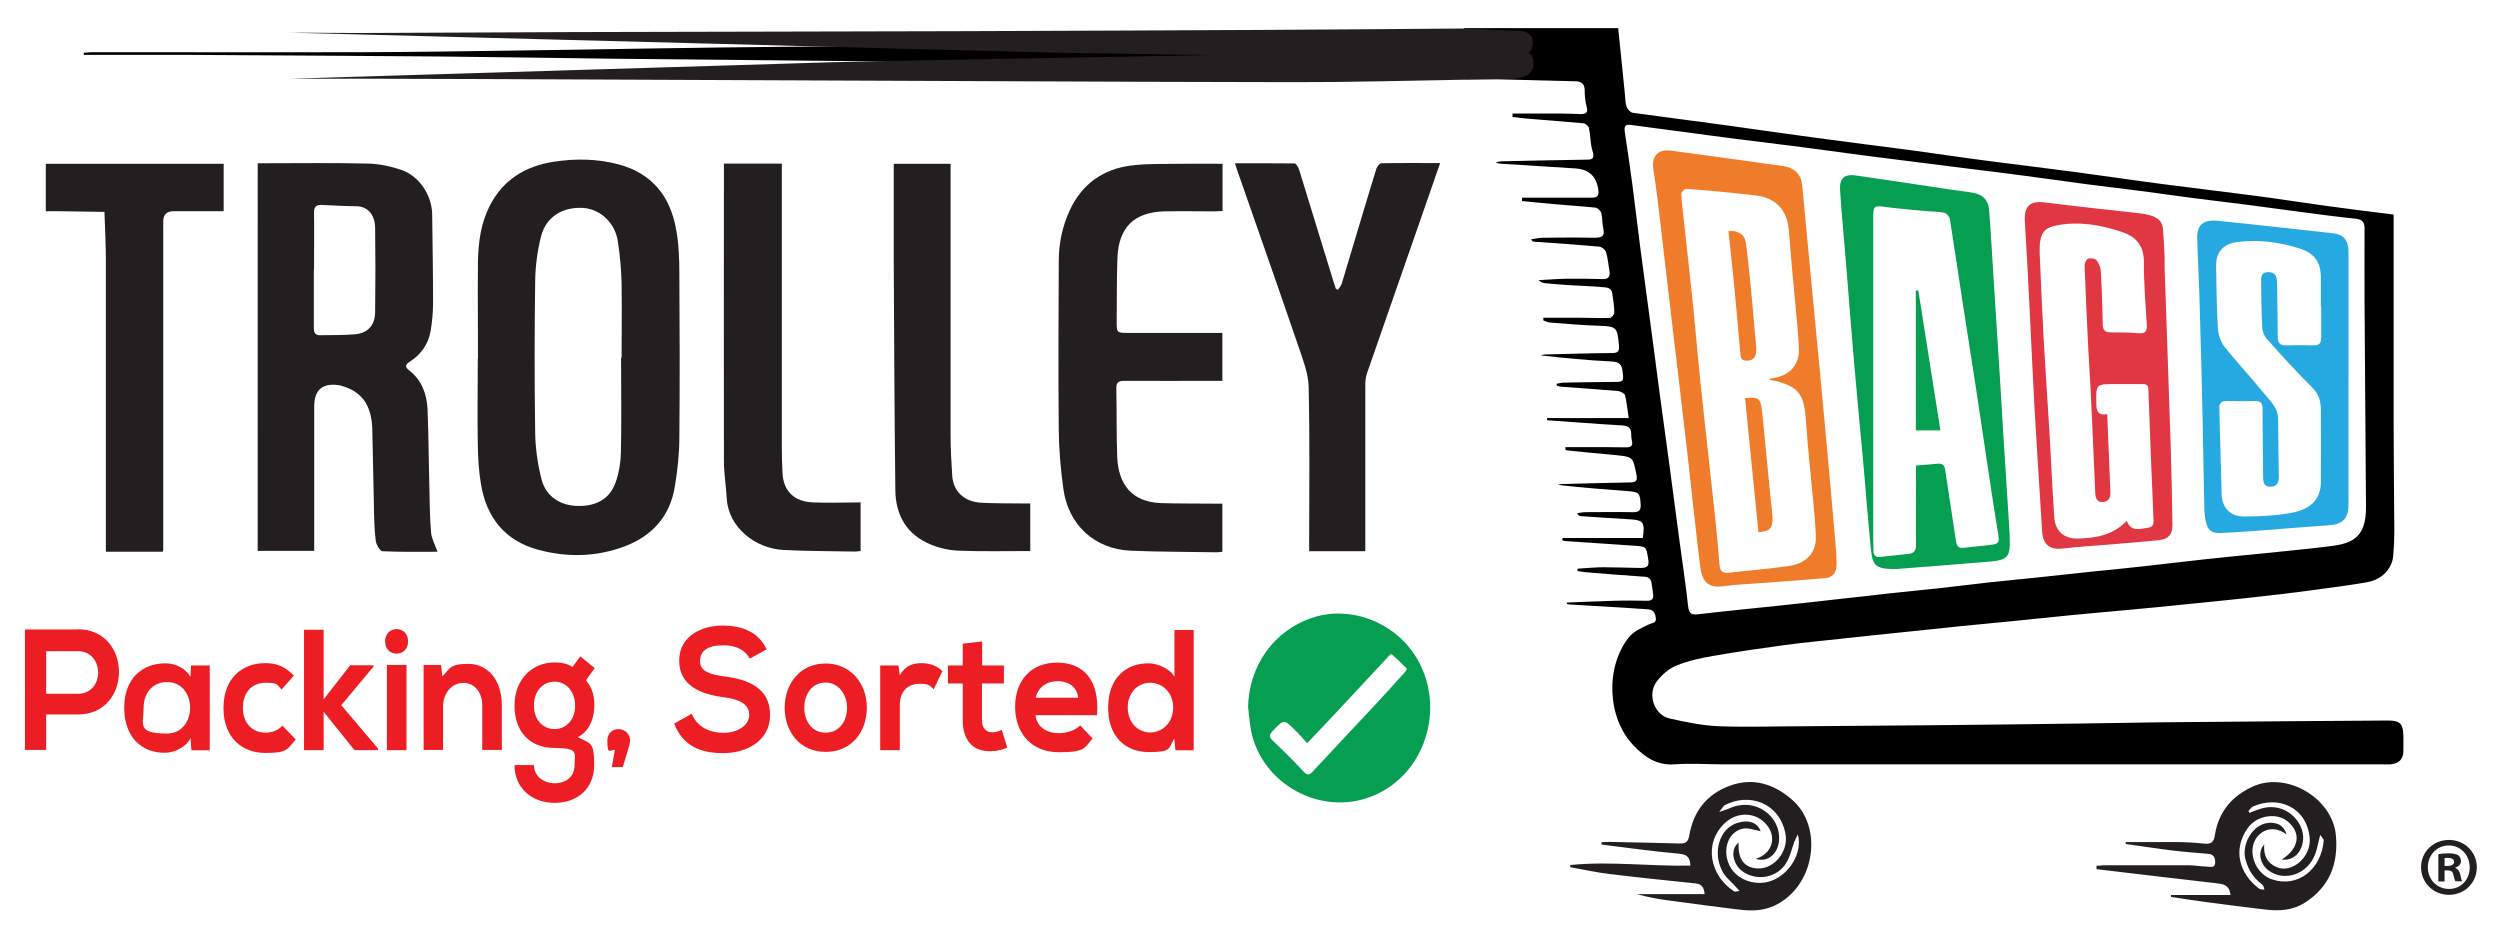 <?xml version="1.0" encoding="UTF-8"?> <svg xmlns="http://www.w3.org/2000/svg" id="Layer_1" version="1.1" viewBox="0 0 1402.8 520.1"><defs><style> .st0 { fill: #ec1e24; } .st1 { fill: #ee7c2a; } .st2 { fill: #231f20; } .st3 { fill: #26a9e0; } .st4 { fill: #069f51; } .st5 { fill: #e03743; } </style></defs><path d="M879.5,338.1c8.8-.3,17.6-.8,26.4-1,6.1-.2,12.2-.1,18.3,0,2.8,0,3.7-1,3.4-3.6-.3-2.1-.5-4.3-.9-6.4-.4-2.2-1.5-3.4-4.1-3.5-10.9-.7-21.7-1.6-32.6-2.5-1.6-.1-3.2-.4-4.8-.7,0-.4,0-.9,0-1.3,4.9-.3,9.8-.8,14.7-.8,6.8,0,13.7.3,20.5.4,4.2,0,5.1-1.1,4.4-5.3-1.1-6.8-1.1-6.7-7.9-7.2-12.9-.9-25.8-1.7-38.6-2.6-.5,0-1.1-.3-1.6-.4,0-.4,0-.8,0-1.3h45.1c1.3-8.8.3-10.1-7.2-10.5-9.3-.5-18.5-1.2-27.8-1.8-.6,0-1.2-.4-1.8-1.6,1.4-.2,2.8-.6,4.3-.6,9,0,18-.2,27,0,3.7.1,4.5-1.4,4.3-4.6-.4-6.1-.9-6.7-7-7.2-13.1-1-26.3-2-39.5-3.5.8-.2,1.6-.5,2.5-.5,12.6-.3,25.3-.7,37.9-.9,3.4,0,4.5-.8,3.7-4.6-2-9.7-1.8-9.7-11.4-10.7-9-.8-17.9-1.7-26.9-2.6-.5,0-1-.2-1.5-.3,0-.5,0-1.1,0-1.6,7.8,0,15.7,0,23.5,0,3.6,0,7.3.2,10.9.1,2.3,0,3.6-.9,2.9-3.6-.3-1.2-.4-2.6-.4-3.9,0-3.4-1.6-4.6-5.2-4.8-14-.8-28-1.9-42-2.9,0-.4,0-.8,0-1.2h45.8c-.8-5.2-1.1-9.1-2.1-12.9-.3-1-2.5-2.1-3.9-2.3-10.5-.9-21.1-1.6-31.7-2.4-.9,0-1.8-.4-2.7-.6,0-.4,0-.7,0-1.1,1.2-.2,2.5-.5,3.7-.6,9.6-.2,19.2-.3,28.8-.4,5.1,0,5.1-.4,4.5-5.7-.5-4.3-2-5.6-6.5-5.8-13.1-.6-26.3-1.9-39.5-3.4.8-.2,1.6-.5,2.4-.5,12.5-.3,25-.7,37.5-.8,3.6,0,4.4-1,4-4.6-.9-9.9-1.4-10.4-11.2-10.7-9.1-.3-18.2-1.1-27.3-1.8-1.3,0-2.6-.8-3.9-1.2v-1.5c7.3,0,14.5,0,21.6,0,5.2,0,10.5.3,15.7.1.9,0,2.5-1.9,2.5-2.9,0-3.6-.6-7.2-1.1-10.8-.4-3.4-3.3-3.4-5.6-3.6-5.6-.5-11.3-.7-16.9-1-5.1-.3-10.1-.7-15.2-1.2-1.2-.1-2.4-.5-3.6-1.7,5.2-.3,10.4-.7,15.6-.8,6.7-.1,13.4,0,20.1.2,3.4.1,4.5-1.2,4-4.4-.6-3.6-.9-7.2-1.9-10.7-.4-1.3-2.3-2.9-3.7-3.1-12.3-1.1-24.5-1.9-36.8-2.8-.5,0-1-.3-1.6-1.3,2.2-.3,4.4-.9,6.6-.9,9.6-.1,19.2-.2,28.8,0,4,0,6.2-.6,5.1-5.3-.6-2.8-.4-5.8-1.1-8.6-.3-1.2-2.1-2.9-3.3-3-7.5-.8-15-1.2-22.5-1.9-6.2-.5-12.5-1.2-18.7-1.8,0-.6,0-1.3,0-1.9,8.4,0,16.7,0,25.1,0,4.8,0,9.6,0,14.4,0,2.9,0,3.7-1.4,3.4-4.1q-1.4-11.6-13-12.3c-14.2-.9-28.4-1.8-42.6-2.7-.4,0-.8-.3-2.1-.7,1.6-.3,2.5-.6,3.3-.6,15.6-.3,31.1-.7,46.7-.9,3.5,0,6,.2,4.4-4.9-1.3-4.1-1.1-8.6-2-12.8-.2-1.1-1.8-2.5-2.9-2.7-10.8-1-21.7-1.8-32.5-2.7-2.5-.2-5-.6-7.5-.9v-1.9c8.8,0,17.5,0,26.3,0,3.9,0,7.9.2,11.8.3,2.8,0,4.5-.5,3.5-4.1-.8-2.9-1.1-6-1.1-9,0-4-1.9-5.3-5.7-5.3-14.4-.3-28.8-.8-43.1-1.1-6.2-.1-12.5,0-18.4,0-1.8-6.7-1.8-6.6-8.4-6.7-28.2-.3-56.4-.6-84.7-.9-26.6-.3-53.2-.6-79.9-.9-46.8-.5-93.7-1-140.5-1.4-26.5-.3-53-.5-79.4-.8-27.2-.3-54.4-.5-81.6-.8-33.7-.4-67.5-1-101.2-1.3-46.9-.4-93.7-.6-140.6-.9-18,0-36,0-54,0h-4.7c0-.4,0-.8,0-1.2,1.4,0,2.8-.3,4.2-.3,11.5,0,23,0,34.5,0,39.5,0,79.1.1,118.6,0,27.5-.1,55-.5,82.5-.9,26.2-.3,52.3-.8,78.5-1.2,27.1-.4,54.1-.8,81.2-1,19.4-.2,38.7-.3,58.1-.4,27.8-.2,55.5-.5,83.3-.8,24.9-.3,49.7-.6,74.6-.9,42.2-.5,84.4-.9,126.6-1.4,8.4,0,16.9-.3,25.3-.3,6.6,0,6.6,0,7.2-6.6h86.4c1.2,12.2,2.5,24.3,3.7,36.4.3,2.6.2,5.3,1,7.7.5,1.4,2.1,3.2,3.5,3.4,17.9,2.5,35.8,4.7,53.8,7.2,16,2.2,32,4.6,48,6.7,18.4,2.5,36.8,4.8,55.1,7.2,14.2,1.9,28.3,4.1,42.5,5.9,16.5,2.2,33,4.1,49.4,6.3,16.5,2.2,32.9,4.7,49.3,6.8,16.6,2.2,33.3,4.1,49.9,6.3,13.9,1.8,27.7,4,41.6,5.9,12.6,1.7,25.2,3.3,37.3,4.8,0,38.2,0,76.2,0,114.1,0,21.2.3,42.5.4,63.7,0,4.5-.2,9-.6,13.5-.6,7.4-6.2,13.5-14.7,15-10.2,1.8-20.6,3.1-30.9,4.5-11.3,1.5-22.7,2.9-34,4.1-12.2,1.4-24.5,2.5-36.8,3.8-11,1.1-21.9,2.2-32.9,3.2-10.8,1-21.7,1.9-32.5,3-10.5,1-21,2.2-31.5,3.2-9.9,1-19.9,1.9-29.8,2.9-10.5,1.1-21,2.2-31.6,3.3-11.7,1.2-23.3,2.4-35,3.7-10.9,1.2-21.9,2.2-32.8,3.7-13.2,1.8-26.3,3.7-39.4,6-6.9,1.2-13.9,2.7-20.4,5.4-4.2,1.7-8.1,5.1-10.9,8.8-5.5,7.1-1.7,18.9,7.3,20.9,9,2,18.1,3.9,27.2,4.3,16.6.6,33.2,0,49.8,0,25-.2,50-.4,75.1-.6,25.7-.3,51.5-.5,77.2-.9,19.3-.2,38.7-.7,58-.8,38.5-.4,77.1-.6,115.6-.9,6.9,0,8.6,1.8,8.7,8.8,0,2.6,0,5.2,0,7.9,0,5-2.3,7.4-7.3,7.9-1.3.1-2.6,0-3.9,0-123.2,0-246.3,0-369.5,0-9.5,0-19-.7-28.4,0-9.8.7-16.8-4.2-22.8-10.5-15.1-15.7-15.9-44.3-2.7-60.8,2.7-3.4,7.3-5.4,11.4-7.3,1.9-.9,4.1-.6,3.7-3.5-.3-2.7-1.3-4.7-4.4-4.9-4.5-.3-9-.6-13.5-.9-10.1-.6-20.3-1.2-30.4-1.8-.5,0-1.1-.2-1.6-.3,0-.3,0-.6,0-.9ZM1326.8,170.6c0-14.1-.1-28.2,0-42.3,0-4-1.5-5.2-5.2-5.6-10-1-20-2.4-30.1-3.7-10-1.3-20-2.7-29.9-4-10.2-1.3-20.3-2.5-30.5-3.8-10.1-1.3-20.3-2.8-30.4-4.1-9.9-1.3-19.7-2.4-29.6-3.7-12.3-1.6-24.5-3.4-36.8-5-10.3-1.4-20.7-2.6-31-3.9-12.6-1.6-25.3-3.2-37.9-4.8-9.6-1.2-19.2-2.4-28.7-3.7-10.3-1.4-20.5-2.8-30.8-4.1-10.2-1.3-20.4-2.5-30.5-3.8-10.3-1.3-20.6-2.7-30.8-4.1-9.6-1.3-19.1-2.4-28.7-3.8-3.8-.6-4.7.2-4.2,3.9,1.5,9.7,2.9,19.4,4.2,29.1,1.6,12.2,3,24.4,4.6,36.6,1.6,12.5,3.4,24.9,5,37.4,1.9,13.9,3.7,27.8,5.5,41.6,1.9,14.2,3.9,28.4,5.8,42.6,1.9,14.3,3.8,28.6,5.7,42.9,1.6,11.9,3.4,23.7,4.7,35.6.4,3.9,1.4,5.3,5.6,4.8,15-1.8,30-3.2,45-4.8,11.5-1.2,23-2.5,34.5-3.8,9.5-1,18.9-2.1,28.4-3.2,9-1,18.1-1.8,27.1-2.8,9.5-1,18.9-2.3,28.3-3.3,9.5-1,19-1.9,28.4-2.9,9.9-1,19.8-2.2,29.8-3.2,9.3-1,18.7-1.8,28-2.9,12.1-1.3,24.1-2.8,36.2-4.1,10.2-1.1,20.5-2.1,30.7-3.1,12.2-1.3,24.5-2.4,36.7-3.9,12.5-1.5,21.9-3.6,21.7-22.4"></path><path class="st2" d="M144.4,91.6c1.6,0,3.1,0,4.5,0,19.2,0,38.4-.3,57.6.2,6.2.1,12.7,1.5,18.6,3.5,10.1,3.4,17.2,14.2,17.4,24.8.2,16.6.5,33.2.5,49.8,0,5.3-.5,10.7-1.4,16-1.3,7.1-5.2,12.8-11.3,16.8-2.5,1.6-3.7,2.9-.5,5.3,7,5.5,9.7,13.3,10.1,21.7.6,13.9.6,27.9,1,41.8.2,9.2.2,18.3,1,27.4.3,3.5,2.3,6.9,3.6,10.7-10.3,0-20.6.2-30.9-.3-1.4,0-3.6-3.9-3.8-6.1-.8-6.8-.9-13.6-1-20.4-.4-14.1-.5-28.2-.9-42.3-.5-13.4-6-20.8-17.2-24-.6-.2-1.1-.3-1.7-.4q-13.7-1.9-13.7,12c0,25.2,0,50.4,0,75.5v5.5h-31.7V91.6ZM176.1,151.3c0,10.9,0,21.8,0,32.8,0,2.8,1,4.1,3.7,4,6.4-.1,12.8,0,19.2-.5,7.4-.6,11.4-5,11.5-12.6.2-15.7.2-31.4,0-47.1-.1-6.6-3.4-12.1-10.7-12.2-6.4,0-12.8-.4-19.1-.7-3.4-.2-4.6,1.1-4.5,4.6.2,10.6,0,21.3,0,31.9Z"></path><path class="st2" d="M685.9,186.6v27.1c-1.7,0-3.3,0-4.9,0-16.7,0-33.5.1-50.2,0-3.5,0-4.5,1.1-4.4,4.5.3,12.8,0,25.6.5,38.4.7,14.8,7.8,25.1,24.6,25.7,9.7.3,19.5.2,29.2.3,1.6,0,3.1,0,5.2,0v27c-1.2.1-2.1.3-3.1.3-16.1-.3-32.3-.2-48.4-.9-20.1-.9-34.9-14.3-37.7-34.6-1.5-10.8-2.5-21.9-2.6-32.8-.3-31.7-.2-63.5,0-95.2,0-10,2.1-19.8,6.4-28.9,6.8-14.3,18.5-22.6,34-24.6,9.2-1.2,18.5-.8,27.8-1,7.8-.1,15.6,0,23.7,0v26.5c-1.4,0-2.9.2-4.5.2-9.3,0-18.6-.2-27.9,0-17.4.4-26,9.1-26.6,26.4-.4,11.9-.3,23.9-.4,35.8,0,5.7.2,6,5.8,6,16.3,0,32.6,0,48.9,0,1.6,0,3.1,0,4.7,0Z"></path><path class="st2" d="M767,209.6c-.7,2.1-.9,4.6-.9,6.8,0,29.4,0,58.8,0,88.2,0,1.4,0,2.9,0,4.7h-31.5v-5.1c0-29.1.4-58.2-.3-87.3-.2-7.2-3-14.6-5.4-21.6-11.5-33.6-23.3-67.1-35-100.7-.3-.8-.5-1.6-.9-3,11.3,0,22.3,0,33.3.1.9,0,2.2,2,2.6,3.3,5.9,19.1,11.7,38.2,17.6,57.3,1,3.3,2,6.6,3.1,9.8.4.2.8.4,1.2.5.7-1.2,1.7-2.2,2.1-3.5,6.5-21.5,12.8-43,19.4-64.4.4-1.2,1.8-3.1,2.8-3.1,10.7-.2,21.5-.1,33-.1-2.8,8.1-5.4,15.5-8,23"></path><path class="st2" d="M91.3,309.6h-31.9c0-1.9,0-3.7,0-5.5,0-52.8,0-105.6,0-158.4,0-8.9-.5-17.9-.8-26.8-8.9-.1-17.7-.3-26.6-.4-2,0-4,0-6.3,0v-26.6h99.8v26.6c-9.5,0-18.8,0-28,0q-5.9,0-5.9,5.7c0,61.4,0,122.8,0,184.2,0,.3-.1.5-.3,1.2Z"></path><path class="st2" d="M268.2,201.2c0-18.2-.2-36.4,0-54.6.2-10.7,1.6-21.3,6.6-31.1,7.4-14.6,19.9-22.2,35.6-24.7,12.2-1.9,24.5-1.8,36.6,1.4,19,5.1,29.1,18,32.4,36.6,1.5,8.1,1.8,16.4,1.8,24.7.2,30.6.3,61.1,0,91.7,0,9.4-1,18.8-2.6,28.1-2.7,16.3-12.5,27.3-27.9,33.2-16.1,6.1-32.6,6.4-49,1.9-18.5-5.1-28.7-18.1-31.8-36.6-1.3-7.5-1.7-15.3-1.8-22.9-.3-15.9,0-31.7,0-47.6ZM348.5,200.7c.1,0,.2,0,.3,0,0-13.8.2-27.7,0-41.5-.2-7.9-.9-15.9-2.1-23.7-1.5-10.4-9.8-18.1-19.3-18.8-11.6-.8-21,4.9-23.8,15.9-2.1,8.2-3.2,16.8-3.3,25.3-.4,28.2-.4,56.5,0,84.7.1,8.9,1.4,17.9,3.6,26.5,2.5,9.5,10.5,14.6,20.2,14.8,10.3.3,18.1-4,21.3-13.1,1.9-5.4,2.9-11.3,3-16.9.4-17.7.1-35.5.1-53.2Z"></path><path class="st2" d="M406.2,91.8h32.5c0,1.9,0,3.6,0,5.3,0,51.1,0,102.1,0,153.2,0,5.1.1,10.2.4,15.3.5,9.9,6.5,15.9,17,16.3,8.8.4,17.7,0,26.8,0v27.3c-1,.1-2.1.3-3.2.3-13.4-.3-26.8-.2-40.1-.9-15.7-.8-30.9-12.6-31.8-28.9-.4-7.1-1.6-14.1-1.6-21.2-.1-53.8,0-107.7,0-161.5v-5.3Z"></path><path class="st2" d="M501.4,91.9h32v5c0,49.1,0,98.1,0,147.2,0,7.5.4,15.1.9,22.6.5,9.1,6.8,15,16.6,15.4,7.5.4,15.1.3,22.7.4,1.4,0,2.8,0,4.5,0v26.7c-13.5,0-26.9.3-40.2-.2-5.2-.2-10.7-1.4-15.5-3.4-13.5-5.5-19.9-16.4-20-30.7-.5-42.9-.7-85.8-.9-128.7,0-16.4,0-32.9,0-49.3v-4.9Z"></path><path class="st2" d="M881,485.4c22.4-2.3,45,.8,67.5.3-.2-5.1-2.3-6.3-6.6-6.7-14.5-1.3-28.9-3.3-43.3-5.1,0-.4,0-.8,0-1.3,1.5,0,2.9-.2,4.4-.2,13.2.3,26.4.5,39.6.9,3.4.1,4.7-1,5.3-4.6,2.3-13.4,9.8-23.1,22.7-27.8,12.9-4.7,24.3-1.2,34.6,7.5,18.3,15.3,13.4,49.3-9.8,59.9-6.4,2.9-12.9,2.9-19.6,2.1-13.1-1.6-26.1-3.3-39.2-5.1-6.1-.8-12.2-1.9-18.2-3.6h38.1c-.3-3.6-1.6-5.7-5.1-6-16.2-1.7-32.3-3.3-48.4-5.3-7.4-.9-14.6-2.5-21.9-3.8,0-.4,0-.8,0-1.2ZM964.7,455.6c1.2-.4,4-1.3,5.2-1.8,14.9-7.1,29.8,4.3,28.3,18.3-.8,7.3-6.6,12-13,9.8,9.9-3.1,12.3-13.3,4.8-20.5-6-5.8-15.5-5.7-22,.3-12.6,11.7-8.2,30,5.1,38.5.5.3,1.5-.1,3-.3-1.1-1.2-1.7-1.9-2.3-2.5-2.4-2.7-5.4-5-7.1-8.1-5.9-10.4-2.3-24.3,8.3-27.6,6.4-2,11.3,0,12.9,4.7-3.1-.5-6.8-2.1-10-1.4-7.2,1.6-10.4,9.1-8.9,16.4,2.5,12.2,15.9,16.2,24.8,12.9,10.3-3.7,17.8-15.8,15-26.1-.9,1.9-1.5,2.9-1.9,4-1.5,4-2.4,8.4-4.6,12-4.9,8.2-16,10.3-23.9,5.2-6.3-4.1-7.8-12.9-2.8-16.6-.6,9.1,3,14.1,10.6,14.5,9.2.5,17.5-9.6,15.7-19.2-3.2-17.6-20.5-23.7-34.5-16.1"></path><path class="st2" d="M1218.4,502.2h33.2c-.5-4.5-2.6-6-7.2-6.5-22.7-2.6-45.3-5.3-68-8,0-.6,0-1.2,0-1.9,1.4,0,2.8-.2,4.2-.3,15.7,0,31.4,0,47.2,0,3.6,0,7.2.7,10.8.8,1.8,0,4.4,1,4.4-2.5,0-2.7-1.1-4.5-3.9-4.7-6.5-.6-13-1-19.5-1.8-9-1.1-17.9-2.5-26.8-3.7,0-.4,0-.7,0-1.1,9.3,0,18.5,0,27.8,0,5.5,0,11,.3,16.5.9,3.8.4,5.2-1.2,5.7-4.7,2-13.1,9.6-22.1,21.4-27.4,19-8.6,44.6,6.6,46.5,27.3,1.5,16-3.5,29-17.4,37.9-7,4.5-14.7,4.8-22.7,3.8-11.1-1.3-22.1-2.7-33.2-4.2-6.4-.8-12.8-1.9-19.2-2.8,0-.4,0-.8,0-1.2ZM1280.5,482.2c9.6-6.2,10.8-14.7,3.4-21.1-6.3-5.4-17.5-3.7-22.7,3.6-8.4,11.9-4.9,25.4,6.4,33.9.7.6,2,.4,3,.6-.3-1.7-.8-2.6-1.5-3.1-5-3.7-7.9-8.7-9.3-14.7-2-8.6,5.6-22,17.1-19.4,3,.7,4.8,2.4,6.2,6.2-9.3-6.6-16.6-.7-18.5,5-2.6,7.8,2.2,17.5,10.2,20.2,14.4,5,27.8-5.5,29.1-21.9,0-.7-1-1.6-2-3-1.1,4.2-1.6,7.4-2.7,10.5-4.1,11.5-17.2,16.1-26.3,9.4-4.9-3.6-6.2-10.6-2.4-14.5-.5,5.9,1.5,10.2,6.8,12.6,8.6,3.9,19.9-5.7,18.7-16.6-1.9-17.4-18-23.6-31.9-17.3-1,.5-1.7,1.7-2.5,2.5.2.3.5.7.7,1,2.1-.8,4.1-1.7,6.2-2.3,14.2-4.4,24.8,7.9,23.8,17.5-.7,7-5.3,11.8-11.9,11Z"></path><path class="st4" d="M700.3,397.3c.3-23.8,14.7-43.8,36.5-50.8,20.7-6.7,44.6,2.2,56.9,20.8,19.1,29.1,5.8,69.8-26.6,80.5-29,9.6-61-9.9-65.5-40.1-.5-3.4-.8-6.9-1.2-10.4ZM733.5,417.1c-2.4-2.6-4.3-5-6.5-7.1-6.6-6.6-6.5-6.5-12.9.2-1.9,2.1-2.1,3.3,0,5.3,5.9,5.6,11.7,11.3,17.2,17.3,2.5,2.8,3.7,2,5.7-.3,11-11.9,22.2-23.7,33.3-35.6,5.9-6.4,11.9-12.8,17.6-19.3.8-.9,1.8-2.1,1.3-2.6-2.4-2.5-5.8-5.8-8.5-8-.1,0-.9.6-1.3,1-9.6,10.3-19.2,20.6-28.8,30.9-5.4,5.8-11,11.6-17.2,18.2Z"></path><path class="st2" d="M162.3,18.3c14.8,0,29.7.3,44.5.2,38.2-.1,76.4-.4,114.6-.5,71.6-.2,143.2-.3,214.8-.5,56.4-.2,112.7-.4,169.1-.7,45.9-.2,70.2-.5,116.2-.8,1.6,0,24.8,1.3,26.4,1.2,6.2-.2,12.4.3,12.2,7-.2,6.5-6.3,8.4-12.5,8.3-33.2-.2-66.3-.2-99.5-.6-52.9-.7-105.7-1.6-158.6-2.4"></path><path class="st2" d="M467.7,34.9c45.9-1.3,329.7-5.8,375.7-7.2,1.6,0,3.2,0,4.8-.1,6.2-.4,12.4,1.2,12.3,8,0,6.5-6.1,8.5-12.3,8.6-33.1.6-66.3,1.4-99.4,1.8-52.9.6-533.6-2.3-586.5-1.8"></path><path class="st4" d="M1065.2,319.3c-12.5.2-14.4-1.4-15.4-11.1-1.6-16.3-2.9-32.6-4.3-48.9-1.7-18.5-3.5-36.9-5.1-55.4-1.6-18.5-3-37-4.5-55.5-1.1-13.9-2.5-27.7-3.4-41.6-.4-7,2.4-9.3,9.2-8.3,17.4,2.5,34.9,5.2,52.3,7.8,4.4.7,8.9,1.1,13.3,1.9,5.2,1,8.3,4,8.8,9.2,1,12.7,1.7,25.5,2.5,38.2,1.1,17.2,2.2,34.5,3.3,51.7.7,10.6,1.3,21.1,1.9,31.7,1.1,17.8,2.3,35.6,3.4,53.4.3,4.6.6,9.3.5,13.9-.1,5.9-2.3,8-9.9,8.7-18.5,1.6-37,3-52.6,4.2ZM1075.2,261.2c4.3-.4,8.2-.6,12-1,2.7-.3,3.9.9,4.3,3.6,2,13.4,4.1,26.8,6.1,40.2.4,2.3,1.3,3.7,4,3.4,5-.6,10.1-1,15.1-1.6,5-.6,5.3-1.4,4.5-6.2-2.1-12.7-4-25.4-5.9-38.1-2.2-14.3-4.2-28.6-6.4-42.8-2.5-16.3-5.1-32.5-7.6-48.8-2.4-15.7-4.7-31.4-7.2-47.1-.2-1.3-1.9-3.1-3.1-3.4-3.5-.7-7.2-.7-10.8-1-7.5-.7-15-1.3-22.5-2.3-6-.8-6.6-.5-6.6,5.5,0,59.5,0,119.1,0,178.6,0,2.9.1,5.8.1,8.7,0,2.5,1,3.9,3.7,3.6,5.3-.6,10.7-1.1,16-1.7,2.9-.3,4.2-1.6,4.2-4.8-.2-13.2,0-26.5,0-39.7,0-1.6,0-3.1,0-5Z"></path><path class="st1" d="M1030.4,310.9c0,3.3.3,5.5,0,7.7-.5,3.4-2.8,5.5-6.1,5.8-11.5,1-23.1,1.8-34.7,2.7-7.7.6-15.4.8-23,1.9-9.4,1.3-11.7-4.4-12.6-11.2-2.6-21.1-4.8-42.3-7.2-63.5-2.6-22.4-5.2-44.9-7.9-67.3-2.9-24.7-5.8-49.5-8.7-74.2-.7-6-1.6-12-2.5-18.1-1-7,2.6-11.1,9.8-10.2,18.2,2.4,36.4,5,54.6,7.5,2.9.4,5.7.8,8.6,1.2,6,.8,9.9,4.6,10.5,10.4,3.2,33.6,6.4,67.3,9.6,100.9,2,21.6,4.1,43.3,6,64.9,1.3,14.2,2.5,28.3,3.6,41.3ZM993,213.2c0-.2,0-.4-.1-.7.8-.1,1.6-.2,2.4-.4,9.2-1.5,14.5-7.6,14.1-16.7-.3-6.5-.9-13-1.5-19.5-1.4-15.5-3-30.9-4.1-46.4-.8-11.6-7.5-18.8-19.3-19.9-4.2-.4-8.3-1-12.5-1.4-8.7-.8-17.3-1.7-26-2.2-.9,0-2.7,1.9-2.6,2.8.3,5.8,1.1,11.5,1.7,17.3,1.7,15.7,3.5,31.4,5.1,47.1,1.3,12.7,2.3,25.4,3.6,38,1.9,18.4,4,36.9,6,55.3,1.8,16.7,3.8,33.4,5,50.1.4,4.8,2.4,5.1,5.9,4.7,10.8-1.2,21.6-2.1,32.4-3.6,10.5-1.4,16.1-7.4,15.8-16.7-.2-6.4-.8-12.7-1.4-19.1-1.4-15.2-3.1-30.3-4.1-45.4-1-14.6-3.6-18.8-15.3-22.3-1.6-.5-3.3-.7-5-1Z"></path><path class="st5" d="M1214.6,150.2c1.2,34.3,2.4,68.5,3.5,102.8.4,13.8.7,27.6.9,41.4,0,5.3-2,8-7.1,8.6-8.8,1-17.6,1.6-26.4,2.4-9.4.8-18.8,1.3-28.2,2.4-7.1.8-10.9-2.2-11.4-9.4-1.4-23.2-3-46.3-4.3-69.5-1-18.3-1.8-36.5-2.7-54.8-.8-16.5-1.7-33-2.7-49.6-.6-8.8,2.8-12,11.4-10.9,17.4,2.2,34.8,4.1,52.2,6,9.3,1,13.4,3.3,13.9,8.9.4,5.2.7,10.4.9,15.6,0,2,0,4.1,0,6.1,0,0,0,0,0,0ZM1182.4,232.3c.6,15.1,1.2,29.6,1.8,44.1.1,3.2-1.3,5.1-4.4,5.3-3.2.1-3.9-2.1-4.1-5-.8-19.3-1.7-38.6-2.6-57.9-.4-7.5-.9-15.1-1.3-22.6-.8-15.8-1.5-31.6-2.1-47.4,0-1.2,1-3.3,2-3.6,1.4-.5,3.9-.2,4.7.8,1.3,1.6,2.3,4,2.4,6.1.6,10,.9,20,1.1,30,0,3.1,1.3,4.4,4.5,4.4,5.2,0,10.5,0,15.7.5,3.9.3,4.7-1.3,4.5-4.8-.7-11.7-1.7-23.5-1.6-35.2,0-9.1-4.3-14.2-12.5-16.9-11.8-3.9-23.7-6-36.2-3.7-5.8,1.1-8.6,3.1-9.5,8.9-.6,4.3-.2,8.9,0,13.3.6,13.1,1.1,26.1,1.8,39.2,1,18.3,2.3,36.5,3.4,54.7.9,15.9,1.6,31.9,2.7,47.8.5,7.7,5.5,12.1,13.2,11.9,9.9-.3,19.6-1.7,27.5-10,2.2,6,6.5,4.7,11,4.1,2.9-.4,4.1-1.1,4-4.2-1.1-24.5-2-49-2.9-73.5,0-2.2-.8-3.1-3.1-3.1-5.1,0-10.2,0-15.3,0-11.1,0-11,0-10.8,11,0,3.8.7,6.8,6.1,5.9Z"></path><path class="st3" d="M1317.8,212.9c0,23.3,0,46.6,0,69.8,0,8.5-3.3,11.6-11.6,12.1-12.7.8-25.4,2-38.2,2.9-7.4.5-14.8,1.1-22.2,1.4-4.9.2-7.1-1.7-8.1-6.6-.5-2.5-.8-5.2-.8-7.8-.4-15.5-.6-31.1-.9-46.6-.5-23.2-1.1-46.5-1.8-69.7-.3-11.6-1-23.2-1.3-34.8-.2-7.4,3.4-10.5,11.6-9.7,21.6,2.2,43.1,4.6,64.7,7,5.9.7,8.6,4,8.6,10.4,0,23.9,0,47.7,0,71.6ZM1302.3,172.2c0-5.4,0-10.8,0-16.2,0-9-3.6-14-12.3-16.7-11.3-3.5-22.8-5-34.6-3.5-7.7,1-12,5.5-11.9,13.3.2,11.8.3,23.5,1,35.3.2,3.4,1.5,7.3,3.6,10,7,8.9,14.8,17.1,21.9,25.9,3.6,4.4,8.3,8.4,8.3,14.8.1,10.8.2,21.5.4,32.3,0,3.2-.8,5.5-4.4,5.7-3.8.2-4.4-2.2-4.4-5.4,0-12.7-.4-25.3-.3-38,0-3.7-1.2-4.9-4.8-4.7-5.1.2-10.2.1-15.3,0-3.1,0-4.3,1.1-4.2,4.4.5,16,.8,32,1.3,47.9.2,7.6,4.9,12.6,12.6,12.5,8.6,0,17.4-.4,25.9-1.9,11.7-2,17.1-7.9,17.2-17.3.1-13.4.1-26.8,0-40.2,0-4.8-.9-9.1-4.8-12.9-8.9-8.8-17.3-18.1-25.6-27.4-1.4-1.6-2.4-4.1-2.5-6.2-.5-8.4-.5-16.9-.6-25.3,0-2.8-.4-5.8,3.8-5.9,3.7,0,5.1,1.6,5.1,6.3.1,10,.4,20.1.4,30.1,0,3.3,1.3,4.8,4.6,4.7,5.1-.1,10.2-.2,15.3,0,3.6.2,4.5-1.5,4.5-4.7-.1-5.7,0-11.4,0-17Z"></path><path class="st4" d="M1088.8,241.5h-13.8v-78.5c.5,0,.9,0,1.4-.1,4.1,26,8.2,52,12.4,78.6Z"></path><path class="st1" d="M979.1,223.4c7.4-.8,8.7,0,9.5,6.4,1.3,11.4,2.2,22.8,3.4,34.2.7,7.6,1.5,15.3,2.3,22.9.1,1.3.3,2.6.3,3.9,0,5.8-1.5,7.4-7.9,7.8-2.5-25-5-50-7.5-75.2Z"></path><path class="st1" d="M969.9,129.7c5.4-.6,9.2,2,9.8,6.7,1,8.2,1.9,16.4,2.7,24.6,1.1,11.1,2,22.2,3,33.3.5,5.6-1.1,8-5.2,8.1-2.5,0-3.4-1.1-3.6-3.3-1.2-13.2-2.3-26.5-3.6-39.7-.9-9.8-2.1-19.5-3.1-29.6Z"></path><path class="st0" d="M25.9,365.4h17.8c15.1,0,15.2,23.9,0,23.9h-17.8v-23.9ZM43.7,353.2c-9.9,0-19.8,0-29.7,0v67.6h11.9v-19.9h17.8c30.8,0,30.7-47.8,0-47.8Z"></path><path class="st0" d="M106.9,379.9c-2.5-4.7-8.2-7.7-14.1-7.7-12.9,0-23.1,8.5-23.1,24.9s9.7,25.4,22.8,25.3c4.9,0,11.9-2.8,14.4-8.4l.5,7h10.3v-47.6h-10.5l-.4,6.6ZM93.7,382.7c17.3,0,17.3,28.9,0,28.9s-13.1-5.4-13.1-14.5,5.8-14.4,13.1-14.4Z"></path><path class="st0" d="M158.6,407.1c-2.7,2.9-6.2,4-9.7,4-6.8,0-12.6-4.8-12.6-13.9s5.4-14.1,12.8-14.1,6.3,1.3,8.9,3.8l6.9-7.8c-4.9-5.1-9.7-7-16-7-12.9,0-23.5,8.3-23.5,25.2s10.7,25.2,23.5,25.2,12-2.1,17.1-7.5l-7.4-7.7Z"></path><path class="st0" d="M170.6,353.4v67.5h11v-21.5l17.3,21.5h13.2v-.9l-20.6-24.3,18.1-21.7v-.7h-13.1l-14.9,19.1v-39h-11Z"></path><path class="st0" d="M228.1,373.1v47.8h-11v-47.8h11ZM216.1,359.9c0,9.2,12.9,9.2,12.9,0s-12.9-9.2-12.9,0Z"></path><path class="st0" d="M281.6,420.9v-25c0-15-8.4-23.4-18.8-23.4s-10.1,2.4-14.6,7.1l-.7-6.5h-9.8v47.7h10.9v-24.3c0-7.2,4.6-13.3,11.3-13.3s10.7,5.5,10.7,12.7v24.9h11Z"></path><path class="st0" d="M321.4,374.4c-3.1-2.2-6.7-2.7-10.2-2.7-12.4,0-22.5,9.3-22.5,24.1s8.6,23.9,22.5,23.9,11.2,3,11.2,9.6-4.9,10.2-11.2,10.2-11.6-4.1-11.6-10.2h-10.9c0,12.8,9.6,21.2,22.5,21.2s22.2-8.1,22.2-21.2-1.8-11.8-9.2-15.7c7.3-3.6,9.3-11.9,9.3-17.8s-1.3-9.9-4.7-14.1l4.9-6.8-8.1-6.6-4.4,6ZM311.2,382.5c6.3,0,11.5,5.2,11.5,13.4s-5.2,13.2-11.5,13.2-11.6-4.9-11.6-13.2,5.2-13.4,11.6-13.4Z"></path><path class="st0" d="M353.6,415.9c0-8.8-12.8-9.2-12.8-.3s1.7,4.7,4.2,5.2l-1.7,9.6h6.2c4.1-13.6,4-13.3,4-14.5Z"></path><path class="st0" d="M430.2,364.4c-4.8-10.4-14.9-13.4-24.7-13.4-11.6,0-24.4,5.8-24.4,19.7s11.9,18.8,24.7,20.5c8.4,1,14.6,3.6,14.6,9.9s-7,10.1-14.5,10.1-14.9-3.3-17.7-10.7l-9.9,5.5c4.7,12.4,14.6,16.6,27.4,16.6s26.4-6.5,26.4-21.5-12.2-19.8-25.3-21.5c-7.6-1-14-2.6-14-8.5s4.2-9,13-9,12.8,3.7,14.9,7.5l9.4-5.2Z"></path><path class="st0" d="M463.2,372.3c-14.1,0-22.9,11.2-22.9,24.8s8.6,24.8,23,24.8,23.1-11.1,23.1-24.8-9.1-24.8-23.2-24.8ZM463.3,383c7.4,0,12,7,12,14.1s-4,14-12,14-12-6.8-12-14,4.1-14.1,12-14.1Z"></path><path class="st0" d="M493.9,373.3v47.6h11v-25.1c0-8.8,5.3-12.1,11.1-12.1s5.7,1.1,7.9,3.1l4.9-10.2c-2.4-2.6-6.8-4.5-11.4-4.5s-9.1.9-12.5,6.8l-.8-5.5h-10.2Z"></path><path class="st0" d="M540.2,361.1v12.3h-8.3v10.1h8.3v20.6c0,11.9,6.3,17.8,15.9,17.4,3.3,0,5.9-.7,9.1-2l-3.1-10c-1.6.9-3.6,1.4-5.3,1.4-3.4,0-5.8-2.2-5.8-6.8v-20.6h12.3v-10.1h-12.2v-13.5l-11,1.3Z"></path><path class="st0" d="M615.5,401.3c1.7-19.6-7.5-29.5-22.4-29.5s-23.5,10.4-23.5,24.9,9.1,25.4,24.4,25.4,14.4-2.5,19.1-7.7l-7-7.4c-2.5,2.8-7.8,4.4-11.9,4.4-7.7,0-12.5-4.2-13.2-10.1h34.6ZM581.1,391.5c1.6-6.2,6.5-9.3,12.4-9.3s10.8,3.1,11.5,9.3h-23.9Z"></path><path class="st0" d="M645.4,383.1c6.9,0,12.9,5.6,12.9,13.9s-5.9,14-12.9,14-12.6-5.7-12.6-14,5.6-13.9,12.6-13.9ZM659,353.4v26.4c-2.6-4.9-9.9-7.6-14.6-7.6-12.9,0-22.6,8.5-22.6,24.9s9.8,24.9,22.8,24.9,10.9-1.9,14.3-7.6l.7,6.6h10.2v-67.5h-11Z"></path><path class="st2" d="M1389.8,486.6c0,8.7-6.8,15.5-15.6,15.5s-15.7-6.8-15.7-15.5,7-15.3,15.7-15.3,15.6,6.8,15.6,15.3ZM1362.3,486.6c0,6.8,5,12.2,11.9,12.2s11.6-5.4,11.6-12.1-4.9-12.3-11.7-12.3-11.8,5.5-11.8,12.2ZM1371.7,494.6h-3.5v-15.3c1.4-.3,3.4-.5,5.9-.5s4.2.5,5.3,1.1c.8.7,1.5,1.9,1.5,3.4s-1.3,3-3.2,3.5v.2c1.5.6,2.3,1.7,2.8,3.7.5,2.3.7,3.3,1.1,3.8h-3.8c-.5-.6-.7-2-1.2-3.7-.3-1.7-1.2-2.4-3.2-2.4h-1.7v6.1ZM1371.8,485.9h1.7c2,0,3.5-.7,3.5-2.2s-1-2.3-3.3-2.3-1.6,0-2,.2v4.4Z"></path></svg> 
